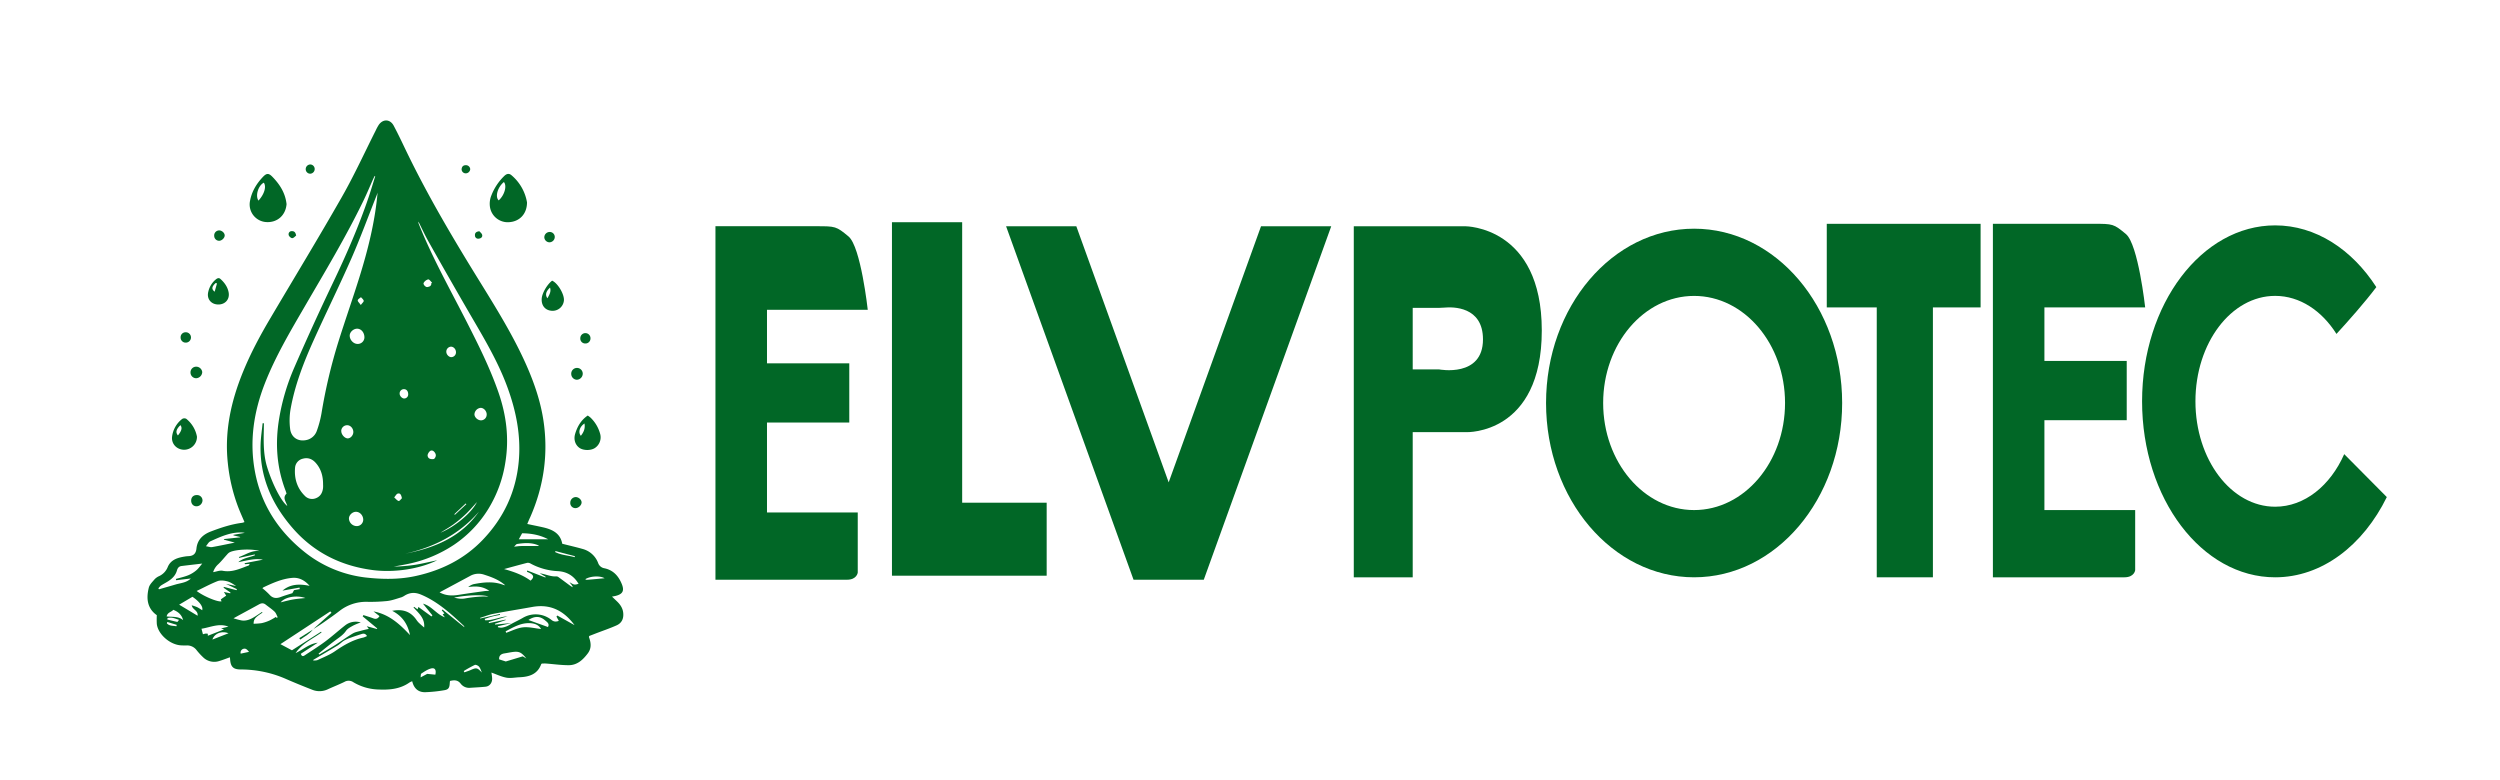 <svg id="Layer_1" data-name="Layer 1" xmlns="http://www.w3.org/2000/svg" viewBox="0 0 2135.75 666.48"><defs><style>.cls-1{fill:#016726;}</style></defs><path class="cls-1" d="M450.45,447.63c4.58,1,8.84,1.83,13.09,2.78,8.13,1.82,15.13,5,16.79,14.12,6.11,1.55,11.92,2.88,17.64,4.51A19.5,19.5,0,0,1,511,481a6.82,6.82,0,0,0,5.35,4.47c7.73,1.62,12.25,6.85,15,13.86,2.1,5.46.51,8.21-5.2,9.69-.87.22-1.76.36-3.32.67l4.26,4.07c2.74,2.65,4.83,5.63,5.3,9.57.57,4.9-1.07,8.86-5.6,10.89-5.86,2.63-12,4.69-18,7l-5.44,2.11c-.12.58-.26.83-.19,1,1.76,4.77,2.32,9.44-1,13.84-4.15,5.51-9.06,10.13-16.39,10.1-6.41,0-12.82-.93-19.23-1.41-1.21-.09-2.45,0-3.57,0-.28.23-.54.34-.61.52-3.2,8.71-10.34,10.87-18.6,11.2-3.71.15-7.55,1-11.11.35-4.45-.83-8.68-2.89-12.81-4.35.16,1.31.52,3.18.59,5.06.13,3.64-2.14,6.62-5.53,7-4.37.47-8.79.64-13.18.94a9,9,0,0,1-8.1-3.45c-2.53-3.36-5.56-3.25-9.2-2.39-.08.76-.18,1.52-.22,2.27-.21,3.56-1.13,5.09-4.6,5.63a116.89,116.89,0,0,1-16.45,1.71c-5.9.09-9.61-3.36-11-9.35a12.73,12.73,0,0,0-2.25,1c-8.35,5.93-17.79,6.49-27.57,6a44.15,44.15,0,0,1-20.54-6.23,7.08,7.08,0,0,0-7.55-.23c-4.56,2.24-9.32,4.07-13.93,6.2a16.56,16.56,0,0,1-13.48.55c-7.46-2.92-14.89-5.93-22.24-9.13a96,96,0,0,0-38.8-8.23c-6.18,0-8.63-2-9.16-8.13q-.09-1.12-.21-2.28c-3.12,1.1-6,2.27-9,3.15a13.55,13.55,0,0,1-13.85-3.11,57.64,57.64,0,0,1-5.52-6,10.08,10.08,0,0,0-8.79-4.15c-1.47.06-2.95,0-4.42-.07-9.52-.42-19.9-9.47-20.88-18.34a70.51,70.51,0,0,1,0-7.45c-8.21-5.78-9.17-14.35-6.82-23.55.69-2.7,3.16-5,5.09-7.29a12.45,12.45,0,0,1,3.92-2.63,14.37,14.37,0,0,0,7.15-7.67c2.75-6.57,8.92-8.09,15.22-9.07.89-.13,1.79-.18,2.69-.23,4.11-.24,6.19-2.21,6.62-6.5.78-7.57,5.54-12,12.42-14.61,8.67-3.31,17.43-6.2,26.68-7.37a12.64,12.64,0,0,0,1.93-.63c-1.79-4.21-3.63-8.27-5.24-12.41a149,149,0,0,1-9-38.09c-2.92-27.16,2.79-52.78,12.95-77.7,6.46-15.85,14.5-30.89,23.19-45.59,20.45-34.64,41.38-69,61.3-103.94,10.57-18.53,19.42-38,29.06-57.09a36.75,36.75,0,0,1,2.42-4.45c3.66-5.3,9.73-5.07,12.79.63,3.19,6,6.14,12.09,9.05,18.21,19.23,40.36,42,78.72,65.54,116.67,14,22.66,28,45.39,38.84,69.87,6.67,15.12,12,30.69,14.49,47.09,4.31,28.63.34,56.2-11.31,82.69C452.06,443.68,451.32,445.53,450.45,447.63ZM437,532.24,425.36,535c0,.28,0,.56,0,.84a12.14,12.14,0,0,0,3.18.39A17.8,17.8,0,0,0,433,535c1.87-.8,3.63-1.88,5.44-2.84,2.67-1.39,5.4-2.69,8-4.19a21.54,21.54,0,0,1,24.77,1.71c1.91,1.52,3.79,1.6,6.17.75l-2-3.7.74-.88,14.73,8.23c-9.31-12.6-20.84-18.25-35.93-15.59-11.11,2-22.26,3.76-33.34,5.9-3.9.75-7.65,2.29-11.46,3.47l.21.53L427,524.51l.18.79c-2.27.47-4.56.86-6.8,1.44s-4.21,1.31-6.3,2l.33,1.17c6.42.21,12.33-2.89,19.15-3.44l-16.06,4.95.22.91,14.19-3,.11.39-9.22,3.16c.05.23.11.46.16.69Zm-169.62,5.48.06.06c.78-.76,1.52-1.55,2.33-2.27q6.69-6,13.41-12l-1-1.21-42.61,28,9.85,5.25,24.88-15.89.39.62c-7.61,5.58-16.65,9.38-22.16,17.67,6.33-2.95,11.6-8,18.93-8.88L257,558.53c.79,2.5,2.06,2.17,3.31,1.34,5.92-3.93,12-7.7,17.66-11.94,5.88-4.38,11.32-9.34,17.11-13.85a14.54,14.54,0,0,1,13.12-2.31,51.67,51.67,0,0,0-6.42,2.62c-2.23,1.26-4.8,2.53-6.17,4.52-2.32,3.38-5.5,5.42-8.64,7.75-5.06,3.74-9.89,7.79-14.82,11.72l.6.82c4.56-2.72,9.17-5.33,13.64-8.17,5-3.2,9.86-6.79,15-9.85,2.15-1.28,4.84-1.69,7.32-2.4,2-.57,4-1,6.35-1.53-.75-1-1.06-1.4-1.73-2.28l8.7,2.41.22-.51-12.42-10.32.61-1.08c2.84.92,5.72,1.73,8.5,2.79,2.29.87,3.85.32,5.27-1.93l-5.13-4c13,2.39,22.2,10.58,31.18,20.23-2-9.71-6.76-16.4-15.22-20.73,9.25-1.81,16.07.72,20.95,8.07a16.73,16.73,0,0,0,2.49,2.77c1.21,1.16,2.51,2.22,3.87,3.42.8-8-4.77-12.28-9.12-17.19l.57-.45,2.93,2.11.72-2.05,11.14,8.13c.28-.31.55-.62.83-.92l-8.08-10c7.55,2,11.38,9,18.72,11.66l-1.92-2.55,1.54-.77-2.27-2.67.6-.68,18.67,15.11c-.17-.67-.16-.91-.27-1-11.05-10.39-22.14-20.61-36.42-26.72-5.14-2.19-9.48-2.1-14.08.59a14,14,0,0,1-3,1.59c-4,1.16-7.91,2.67-12,3.15a140,140,0,0,1-17.27.71,36.94,36.94,0,0,0-23.64,7.81c-4.55,3.53-9.31,6.8-14,10.1C273.2,534,270.24,535.83,267.33,537.72Zm53.22-387.11-.6-.2c-.33.68-.65,1.37-1,2.06-2.81,6.29-5.45,12.66-8.45,18.86-15.15,31.35-33.13,61.13-50.61,91.2-12.25,21.08-24.67,42.09-33.62,64.9-9.54,24.35-13.34,49.37-8.54,75.33,5.29,28.53,20.27,51.27,42.7,69.06a102.6,102.6,0,0,0,54.3,21.79C328.43,495,342.09,495,355.49,492c21.84-4.83,41.26-14.46,56.94-30.84,17.91-18.7,28.3-40.92,30.71-66.7,2.06-22-2.14-43.17-9.7-63.76-8.3-22.63-20.78-43.12-32.81-63.84q-17.62-30.36-34.82-61c-3-5.37-5.57-11-8.34-16.56a4.2,4.2,0,0,0,.39,2.25c11.49,28.71,26.66,55.61,40.67,83.08,10.12,19.84,20.09,39.72,27.39,60.84,6.64,19.23,9.09,38.77,5.88,59a106.93,106.93,0,0,1-14.54,40.16A100.12,100.12,0,0,1,388,465.3a111.32,111.32,0,0,1-38.82,16.33c-4.24.91-8.51,1.61-12.77,2.41a145.28,145.28,0,0,0,18.43-1.55c6.09-1,12.09-2.48,18.65-3.86-14.86,7.4-36.63,10.83-55.28,8.35-27.76-3.68-51.19-15.63-69.41-37.23C231.51,429.3,221.6,406.14,222.65,379c.23-5.82,1.12-11.61,1.7-17.42l1.12,0c-.13,12.62-1.05,25.3,2.78,37.59,4.53,14.54,12,29.14,17.16,33.07-.89-3.53-4.38-6.85-.6-10.56-.32-1-.57-1.82-.89-2.65-7.64-20.05-8.95-40.62-5.4-61.67a185,185,0,0,1,12.73-43q16-36.8,33.3-73c11.34-23.76,21.87-47.82,30.32-72.76C316.89,162.63,318.66,156.6,320.55,150.61Zm2,13.9c-.3.84-.57,1.69-.9,2.51-7.11,17.91-13.72,36-21.46,53.67-10.34,23.55-21.75,46.63-32.32,70.08-8.58,19-16.15,38.51-19.76,59.19a57.67,57.67,0,0,0-.3,16.44c.84,7,6.37,10.77,13,9.68a12.08,12.08,0,0,0,9.79-8,86.18,86.18,0,0,0,4-15,453.64,453.64,0,0,1,14.77-62.18c5.68-18,11.91-35.75,17.52-53.73C314.33,213.49,320.37,189.46,322.58,164.51ZM276,413.87c.05-7-1.67-13.43-6.51-18.7-2.89-3.15-6.54-4.47-10.74-3.31a8.56,8.56,0,0,0-6.68,7.73c-.76,9.06,1.64,17.29,8.2,23.85a8.55,8.55,0,0,0,9.67,2.15c3.82-1.5,5.44-4.56,6-8.34A21.16,21.16,0,0,0,276,413.87Zm99.55,92.18c5.41,3,10.88,3,16.53,2.09C399.25,507,406.5,506,413.75,505c1.14-.16,2.31-.15,4.24-.27-6.06-4.21-11.94-4-18-3.22a12,12,0,0,1,4.67-2.48c8.42-1.62,16.87-2.6,25.19.58a11.23,11.23,0,0,0,1.74.38c-5.26-4.68-11.58-7-18-9.06a14.66,14.66,0,0,0-12.07,1.15C392.94,496.71,384.4,501.27,375.5,506.05Zm74.64-17.57.24-1.11,15.47,6,.26-.61-5.07-3c4.93.66,9.26,3,14.22,2.65a3.19,3.19,0,0,1,1.86.66c3.47,2.51,6.89,5.09,10.35,7.62a18.67,18.67,0,0,0,1.81,1,6.17,6.17,0,0,0-1.38-2.45c-.5-.62-1-1.27-1.45-1.91,4.1,2.44,4.1,2.44,7.77,1.42-4-6.77-9.89-10.45-17.94-10.84a54,54,0,0,1-23-6.43,4.56,4.56,0,0,0-2.9-.65c-6.63,1.68-13.21,3.53-19.81,5.32,8.15,2.25,15.94,5,22.61,9.88C457,492.86,455.94,490.72,450.14,488.48ZM209.3,482l-.36-.85,15.64-3c-6.4-1.4-13.66.68-21,2.12,4.1-3.62,9.49-4,14.25-5.92l-.19-.7-13.37,2.94-.16-.72c5.83-1.93,11-6,17.75-5-5.79-2.23-20.55-1.63-25.65.93a8,8,0,0,0-2.22,1.95c-2.48,2.71-4.76,5.63-7.42,8.16a15,15,0,0,0-4.48,6.89c2.88-.47,5.67-1.68,8.13-1.19,8.15,1.61,15.05-1.94,22.22-4.51.29-.11.44-.62.94-1.39Zm14.87,20.52a61.17,61.17,0,0,1,5.93,5.38c2.79,3.25,5.93,3.52,9.67,2.13,3.32-1.24,6.72-2.23,10-3.29l1.43-2.58,4.9-.88-.24-1.3-14.55,2.61c6.89-5.89,14.83-5.8,23.19-4.1-4-4.57-8.82-7.31-14.78-6.81-8.77.74-16.74,4.35-24.61,8.06A3.58,3.58,0,0,0,224.17,502.56Zm12.15,25.38.93-.61c-.86-1.6-1.41-3.52-2.65-4.71-2.34-2.25-5.09-4.06-7.65-6.08-1.84-1.46-3.65-1.31-5.63-.21-5.92,3.27-11.88,6.47-17.82,9.7l-4,2.22a63.21,63.21,0,0,0,7,1.85c4.47.62,8.26-1.33,11.88-3.66,1.83-1.18,3.63-2.41,5.45-3.61l.39.59c-6.46,4.25-7.4,5.35-7.58,9.48a51.07,51.07,0,0,0,7-.53,33.58,33.58,0,0,0,6.77-2.3,58.84,58.84,0,0,0,5.38-3.06C235.91,527.25,236.12,527.59,236.32,527.94Zm-34.27-23.7.34-.88-9.34-4.51,8.65,1.83c-2.48-1.66-5-3.38-7.78-4.07-2.59-.64-5.77-1-8.14-.07C179.72,498.89,174,502,168,504.87c6.09,4.67,18.19,9.65,21.27,8.84-.2-.57-.72-1.52-.57-1.65,1.41-1.11,2.93-2.09,4.55-3.19-.4-.63-1-1.62-2-3.16l5.45,1.14.22-.63L191,502.1l.25-.72Zm-29.3-22.74c-5.62.66-11.66,1.35-17.68,2.09-2.16.27-3.32,1.68-3.88,3.71-1.18,4.29-4.12,7.17-7.75,9.44-2,1.26-4.14,2.33-6.09,3.65a12,12,0,0,0-2.07,2.39l.58.68c4.62-1.34,9.26-2.62,13.86-4s9.53-1.53,13.32-5.22l-12.57,1.49-.21-1.09c3.52-1,7.13-1.78,10.51-3.14a26.36,26.36,0,0,0,7-4.29C169.69,485.55,171.16,483.35,172.75,481.5Zm36.36-26.23c-.91-.15-1.33-.25-1.75-.28-10.1-.63-18.93,3.57-27.76,7.55-1.4.63-2.25,2.48-3.68,4.14,2.29.36,3.85,1,5.25.75,6.56-1.16,13.07-2.56,19.42-3.84l-9.31-2.52.1-.51,13.76-1.47,0-.3-5.71-1.38,0-.47Zm-56.06,61.34,15.73,9.45c.71-4.43-4.33-5.07-5-8.91a40.88,40.88,0,0,1,4.68,1.59,45.57,45.57,0,0,1,4.27,2.63c1-3-2.34-7.43-8.32-11.49ZM267.68,563.7l0,.64c1.31-.17,2.77,0,3.92-.58,4.9-2.31,10.06-4.32,14.49-7.37,7.59-5.23,15.34-9.82,24.45-11.75a18.09,18.09,0,0,0,3-1.27c-1.45-2.4-3.14-2.22-4.93-1.63-2.87.94-5.76,1.83-8.59,2.88a35.54,35.54,0,0,0-6.09,2.66c-2,1.19-3.6,3-5.58,4.2C281.5,555.64,274.58,559.64,267.68,563.7ZM305.4,293.82a5.68,5.68,0,0,0,5.93-5.57c0-4.16-2.73-7.43-6.24-7.45-3.14,0-6.27,2.87-6.33,5.83C298.69,290.31,301.89,293.77,305.4,293.82Zm4.91,150c-.11-3.66-3-6.68-6.37-6.58-3.08.09-5.94,3-5.83,5.89a6.75,6.75,0,0,0,6.67,6.32A5.54,5.54,0,0,0,310.31,443.79ZM426.43,563.3l5.67,1.8,14.51-4.38,3.05,1.82c-4.55-5.72-6.49-6.43-13.38-5.27-1.78.3-3.55.66-5.34.93C427.77,558.68,426.16,560.39,426.43,563.3ZM177.56,543.13l13.83-5.42-2.53-.87,6.27-1.5c-8-3.18-15.21.56-23,1.8l1.24,4.72a15.66,15.66,0,0,1,2.2-.57,11,11,0,0,1,1.95.11Zm168-70c25.22-4.86,48.12-14,63.64-36.07C392.28,456.66,370.51,467.66,345.56,473.15Zm-54-104.95c-.08,2.95,2.86,6.32,5.53,6.33,2.36,0,4.7-2.6,4.76-5.3.07-3.16-2.41-6-5.26-5.94A5,5,0,0,0,291.52,368.2Zm124.25-14.1c-.07-3-2.54-5.67-5.21-5.65a5.9,5.9,0,0,0-5.28,5.59c.11,2.62,2.93,5.14,5.7,5.08A4.87,4.87,0,0,0,415.77,354.1Zm16.16,185.26c.14.42.28.84.43,1.26,4.79-1.64,9.5-4.15,14.41-4.67s10.24.86,15.41,1.42c-2.1-3.7-5.56-4.75-9.43-5C444.88,532,438.48,535.91,431.93,539.36Zm11.24-78.63h25.12c-7.14-3.76-14.52-5.05-22.28-5.14Zm8.24,68.95,16.67,6c1.62-2.78-.84-4.29-2.57-5.79C461.22,526.16,456.71,526.2,451.41,529.68ZM389.55,300.84c-.06-2.58-2.08-4.74-4.37-4.68a4.28,4.28,0,0,0-3.9,4.32c0,2.38,2.22,4.73,4.41,4.63A4.11,4.11,0,0,0,389.55,300.84ZM359.32,578.69l5.64-3,6.94.68c1-4.08-.4-6.18-3.73-5.28-2.93.79-5.61,2.65-8.21,4.32C359.37,575.78,359.55,577.35,359.32,578.69ZM156.45,529.78c-1.16-4.28-3.79-7-8.43-8.83-1.5,2-5,2.06-5.65,5.68C147.32,527.21,152.29,526.3,156.45,529.78ZM348.72,336.85c0-2.65-1.37-4.35-3.58-4.39a3.61,3.61,0,0,0-3.72,3.85c0,1.93,1.95,4,3.73,4.13A3.46,3.46,0,0,0,348.72,336.85Zm58.74,92.08c-3.29,3.57-6.23,7.1-9.53,10.25a106,106,0,0,1-10.37,8.67c-3.61,2.63-7.52,4.84-11.29,7.23C388.81,450,403,438,407.46,428.93Zm52.79,37.52c-.13-.32-.14-.46-.2-.49-5.9-2.66-12.05-2.15-18.17-1.26-1,.14-1.8,1.51-2.72,2.34,2.28-.23,4.13-.54,6-.56C450.15,466.4,455.15,466.45,460.25,466.45Zm-89.47-74.32c1.94-1.92,2-3.85.46-5.82-1.12-1.45-2.77-2-4.1-.75-1,.91-2,2.67-1.82,3.85C365.8,392.15,368.17,392.45,370.78,392.13Zm17.13,118.41c3.24.79,6.33,1.38,9.79.64a112.32,112.32,0,0,1,13.63-1.54c1.83-.16,3.69,0,6,0C412.92,507.89,399.49,508.23,387.91,510.54Zm23.76,64c-.78-1.71-1.28-3.63-2.42-5-.76-.93-2.77-1.87-3.64-1.49a104.7,104.7,0,0,0-9.43,5.22l.53,1.12c1.81-.66,3.67-1.22,5.43-2C407,570.22,407.79,570.4,411.67,574.57ZM260.88,510.9c-7.2-2.54-17.14-1.18-21.08,3.68,4.08-1,7.41-1.91,10.8-2.49S257.52,511.27,260.88,510.9ZM195.21,541c-5.83-2.33-12.08.19-13.74,5.38Zm173.26-299,.66-.55c-1.12-1-2.37-2.9-3.33-2.77a6.31,6.31,0,0,0-3.84,2.95c-.74,1.23,1.58,3.82,3.1,3.6C366.8,244.91,368.64,244.44,368.47,241.94ZM343.36,425.66c-.53-2.68-1.32-4.6-3.5-4-1.24.33-2.08,2.13-3.1,3.26,1.25,1.09,2.36,2.64,3.8,3.08C341.26,428.21,342.6,426.34,343.36,425.66ZM516.52,494c-4.27-2.43-12.39-1.81-16.56.84.47.19.89.53,1.29.5C506.1,495,511,494.51,516.52,494ZM308.24,260.58c1.26-1.74,2.62-2.8,2.48-3.61-.19-1.13-1.5-2.07-2.33-3.1-1,.89-2.61,1.68-2.76,2.68S306.92,258.67,308.24,260.58ZM143.18,528l-.29,1.22c2.83.71,5.65,1.48,8.51,2.06.33.07.88-.93,1.57-1.71C149.46,528.35,146.46,527,143.18,528Zm331.33-57.23c-.07.29-.14.57-.22.86,5.24,2.65,11.12,2.84,16.65,4.37l.22-.85ZM205.63,558.41l7.12-1.53c-1.33-1.52-2.67-3.45-5.11-2.48A3.34,3.34,0,0,0,205.63,558.41Zm-54.94-23.35.31-1.23-8.06-2.48-.37,1.17C144.71,535,147.92,534.42,150.69,535.06ZM398.4,430.72l-.57-.61-9.7,9.15.5.53Z"/><path class="cls-1" d="M450.23,172.94c-.05,9.94-6.46,16.5-15.72,16.89a15.33,15.33,0,0,1-15.85-12.52,18.62,18.62,0,0,1,1.21-10.57,46.58,46.58,0,0,1,10.78-16.26c1.87-1.88,4-2.75,6.29-.79A38.77,38.77,0,0,1,450.23,172.94Zm-19.74-17.43c-5.45,4.41-7.71,12.66-4.45,15.67C430.93,166.88,433.3,158.84,430.49,155.51Z"/><path class="cls-1" d="M244.81,174.36c-.78,9.72-8,15.83-17.07,15.37a15.07,15.07,0,0,1-14.15-18.1c1.47-8,5.54-14.73,11.08-20.54,3.11-3.26,4.89-3.27,8-.1,6,6.16,10.63,13.15,11.94,21.91Zm-24-3c5-5.38,6.94-11.92,4.57-15.3C220.64,158.47,217.93,167.18,220.81,171.39Z"/><path class="cls-1" d="M502.1,355a19.17,19.17,0,0,1,2.51,1.89A30.13,30.13,0,0,1,512.8,371a10.94,10.94,0,0,1-4.65,11.77c-3.54,2.29-9.85,2.19-13.19-.2-3.58-2.58-5-7.13-3.65-11.78C493.33,363.82,496.89,358.5,502.1,355Zm-2.78,6.79c-4.18,2.75-5.58,7.59-3.09,10.52C498.64,369.22,500.11,366.08,499.32,361.74Z"/><path class="cls-1" d="M168.26,373A11,11,0,0,1,157,384.22c-6.18-.24-10.7-5.12-10-11.18a22.69,22.69,0,0,1,8.63-15.14,3.62,3.62,0,0,1,3.46-.14A25.48,25.48,0,0,1,168.26,373ZM152,372c3.24-4,3.84-6.62,2.14-8.78C150.52,366.67,149.81,369.31,152,372Z"/><path class="cls-1" d="M471.69,239.77c5,2.22,10.65,12,10.05,17.1a9.72,9.72,0,0,1-11.06,8.56c-5.33-.65-8.43-4.88-7.86-10.7C463.28,250.13,467.53,242.88,471.69,239.77Zm-4,15c1.62-3,3.32-5.58,2.21-9.08C466.39,248.89,465.56,251.94,467.67,254.81Z"/><path class="cls-1" d="M186.38,260.13c-6.2-.07-10-5-8.41-11a18.87,18.87,0,0,1,6.47-10.46c1.24-1,2.51-1.59,3.93-.32,3.53,3.18,6.21,7,7,11.7C196.28,255.88,192.28,260.2,186.38,260.13Zm-1-18.06-1.11-.3c-3.35,3-3.78,5.22-.89,7.43C184.1,246.67,184.75,244.37,185.39,242.07Z"/><path class="cls-1" d="M497.84,319.23a5.25,5.25,0,0,1-5.18,5.19,5,5,0,0,1-4.65-4.88,4.92,4.92,0,1,1,9.83-.31Z"/><path class="cls-1" d="M167.65,323.13a4.87,4.87,0,0,1-4.9-4.95,4.81,4.81,0,0,1,4.95-4.92,5.2,5.2,0,0,1,5.07,4.56A5.46,5.46,0,0,1,167.65,323.13Z"/><path class="cls-1" d="M173,427.74a5.23,5.23,0,0,1-5.48,4.78c-2.6-.19-4.32-2.28-4.2-5.11s2.14-4.64,5.14-4.47A4.58,4.58,0,0,1,173,427.74Z"/><path class="cls-1" d="M487.19,429.41a4.82,4.82,0,0,1,4.67-4.77c2.54.05,5,2.29,5,4.59s-2.58,4.83-5.11,4.86A4.34,4.34,0,0,1,487.19,429.41Z"/><path class="cls-1" d="M469.31,198.18a4.28,4.28,0,0,1,4.63,4.26,4.65,4.65,0,0,1-4.45,4.57,4.49,4.49,0,0,1-4.48-4.15A4.59,4.59,0,0,1,469.31,198.18Z"/><path class="cls-1" d="M187.31,205.7a4.2,4.2,0,0,1-4.31-4.19,4.27,4.27,0,0,1,4.18-4.67c2.34-.06,4.8,2.16,4.78,4.31S189.51,205.63,187.31,205.7Z"/><path class="cls-1" d="M158.43,283.86a4.43,4.43,0,1,1,.33,8.85,4.31,4.31,0,0,1-4.46-4.43A4.22,4.22,0,0,1,158.43,283.86Z"/><path class="cls-1" d="M504.44,289.22a4.28,4.28,0,0,1-4.64,4.22,4.18,4.18,0,0,1-4.05-4.48,4.35,4.35,0,1,1,8.69.26Z"/><path class="cls-1" d="M268.84,144.47A4,4,0,0,1,265,148.4a3.87,3.87,0,0,1-3.83-3.82,4,4,0,0,1,3.95-4.08A3.88,3.88,0,0,1,268.84,144.47Z"/><path class="cls-1" d="M398,148.09a3.51,3.51,0,0,1-3.65-3.57c.19-2,1.22-3.34,3.44-3.4a3.67,3.67,0,0,1,3.92,3.34A3.88,3.88,0,0,1,398,148.09Z"/><path class="cls-1" d="M409.52,197.54c.63.78,2.1,1.82,2.4,3.14.44,2-1.22,3.07-3,3.21a2.7,2.7,0,0,1-3.16-2.74C405.62,199.19,406.52,197.94,409.52,197.54Z"/><path class="cls-1" d="M253,201.25c-.92.66-2.12,2.18-3.36,2.21-1,0-2.8-1.55-3-2.67a2.61,2.61,0,0,1,2.76-3.32C251.42,197.46,252.48,198.45,253,201.25Z"/><path class="cls-1" d="M267.33,537.72c-2.84,3.93-7.08,5.92-10.78,8.67l-.88-1.23,11.72-7.38Z"/><path class="cls-1" d="M1251.86,193.3h-95.32V493.19h50.34v-124h46s64.27,2.22,64.27-86.86S1251.86,193.3,1251.86,193.3Zm-22.39,122.29h-22.59V263h22.67c1.46,0,2.92-.08,4.36-.21,7.18-.68,33-1.14,33,27.16C1266.9,322.82,1229.47,315.59,1229.47,315.59Z"/><path class="cls-1" d="M1447.26,195.37c-69.84,0-126.47,66.66-126.47,148.91s56.63,148.91,126.47,148.91,126.49-66.66,126.49-148.91S1517.12,195.37,1447.26,195.37Zm0,240.38c-42.9,0-77.68-41-77.68-91.47s34.78-91.48,77.68-91.48,77.7,41,77.7,91.48S1490.18,435.75,1447.26,435.75Z"/><polygon class="cls-1" points="1692.02 191.21 1692.02 262.62 1651.28 262.62 1651.28 493.19 1603.31 493.19 1603.31 262.62 1560.61 262.62 1560.61 191.21 1692.02 191.21"/><path class="cls-1" d="M1746.54,435.75h77.54V487.1s-.65,6.09-9.2,6.09H1702.53v-302h86.08c16.41,0,17.06,0,27.57,8.77s16.44,62.64,16.44,62.64h-86.08v45.75h70.32V359h-70.32Z"/><path class="cls-1" d="M655.24,437.82h77.53v51.34s-.66,6.1-9.19,6.1H611.21v-302h86.08c16.43,0,17.09,0,27.6,8.75s16.43,62.64,16.43,62.64H655.24v45.75h70.3V361h-70.3Z"/><path class="cls-1" d="M2039.05,424.65c-20.26,41.27-55.41,68.54-95.39,68.54-62.77,0-113.68-67.3-113.68-150.33s50.91-150.32,113.68-150.32c34.62,0,65.62,20.46,86.44,52.73-9.48,12.65-23.94,29-34.06,40-12.51-19.85-31.34-32.5-52.38-32.5-37.61,0-68.1,40.33-68.1,90.06s30.49,90.06,68.1,90.06c25.18,0,47.16-18.06,59-44.92Z"/><polygon class="cls-1" points="894.17 429.46 894.17 491.82 762 491.82 762 189.84 821.98 189.84 821.98 429.46 894.17 429.46"/><polygon class="cls-1" points="1137.27 193.3 1028.39 495.26 968.38 495.26 859.5 193.3 919.5 193.3 998.4 412.07 1077.29 193.3 1137.27 193.3"/></svg>
